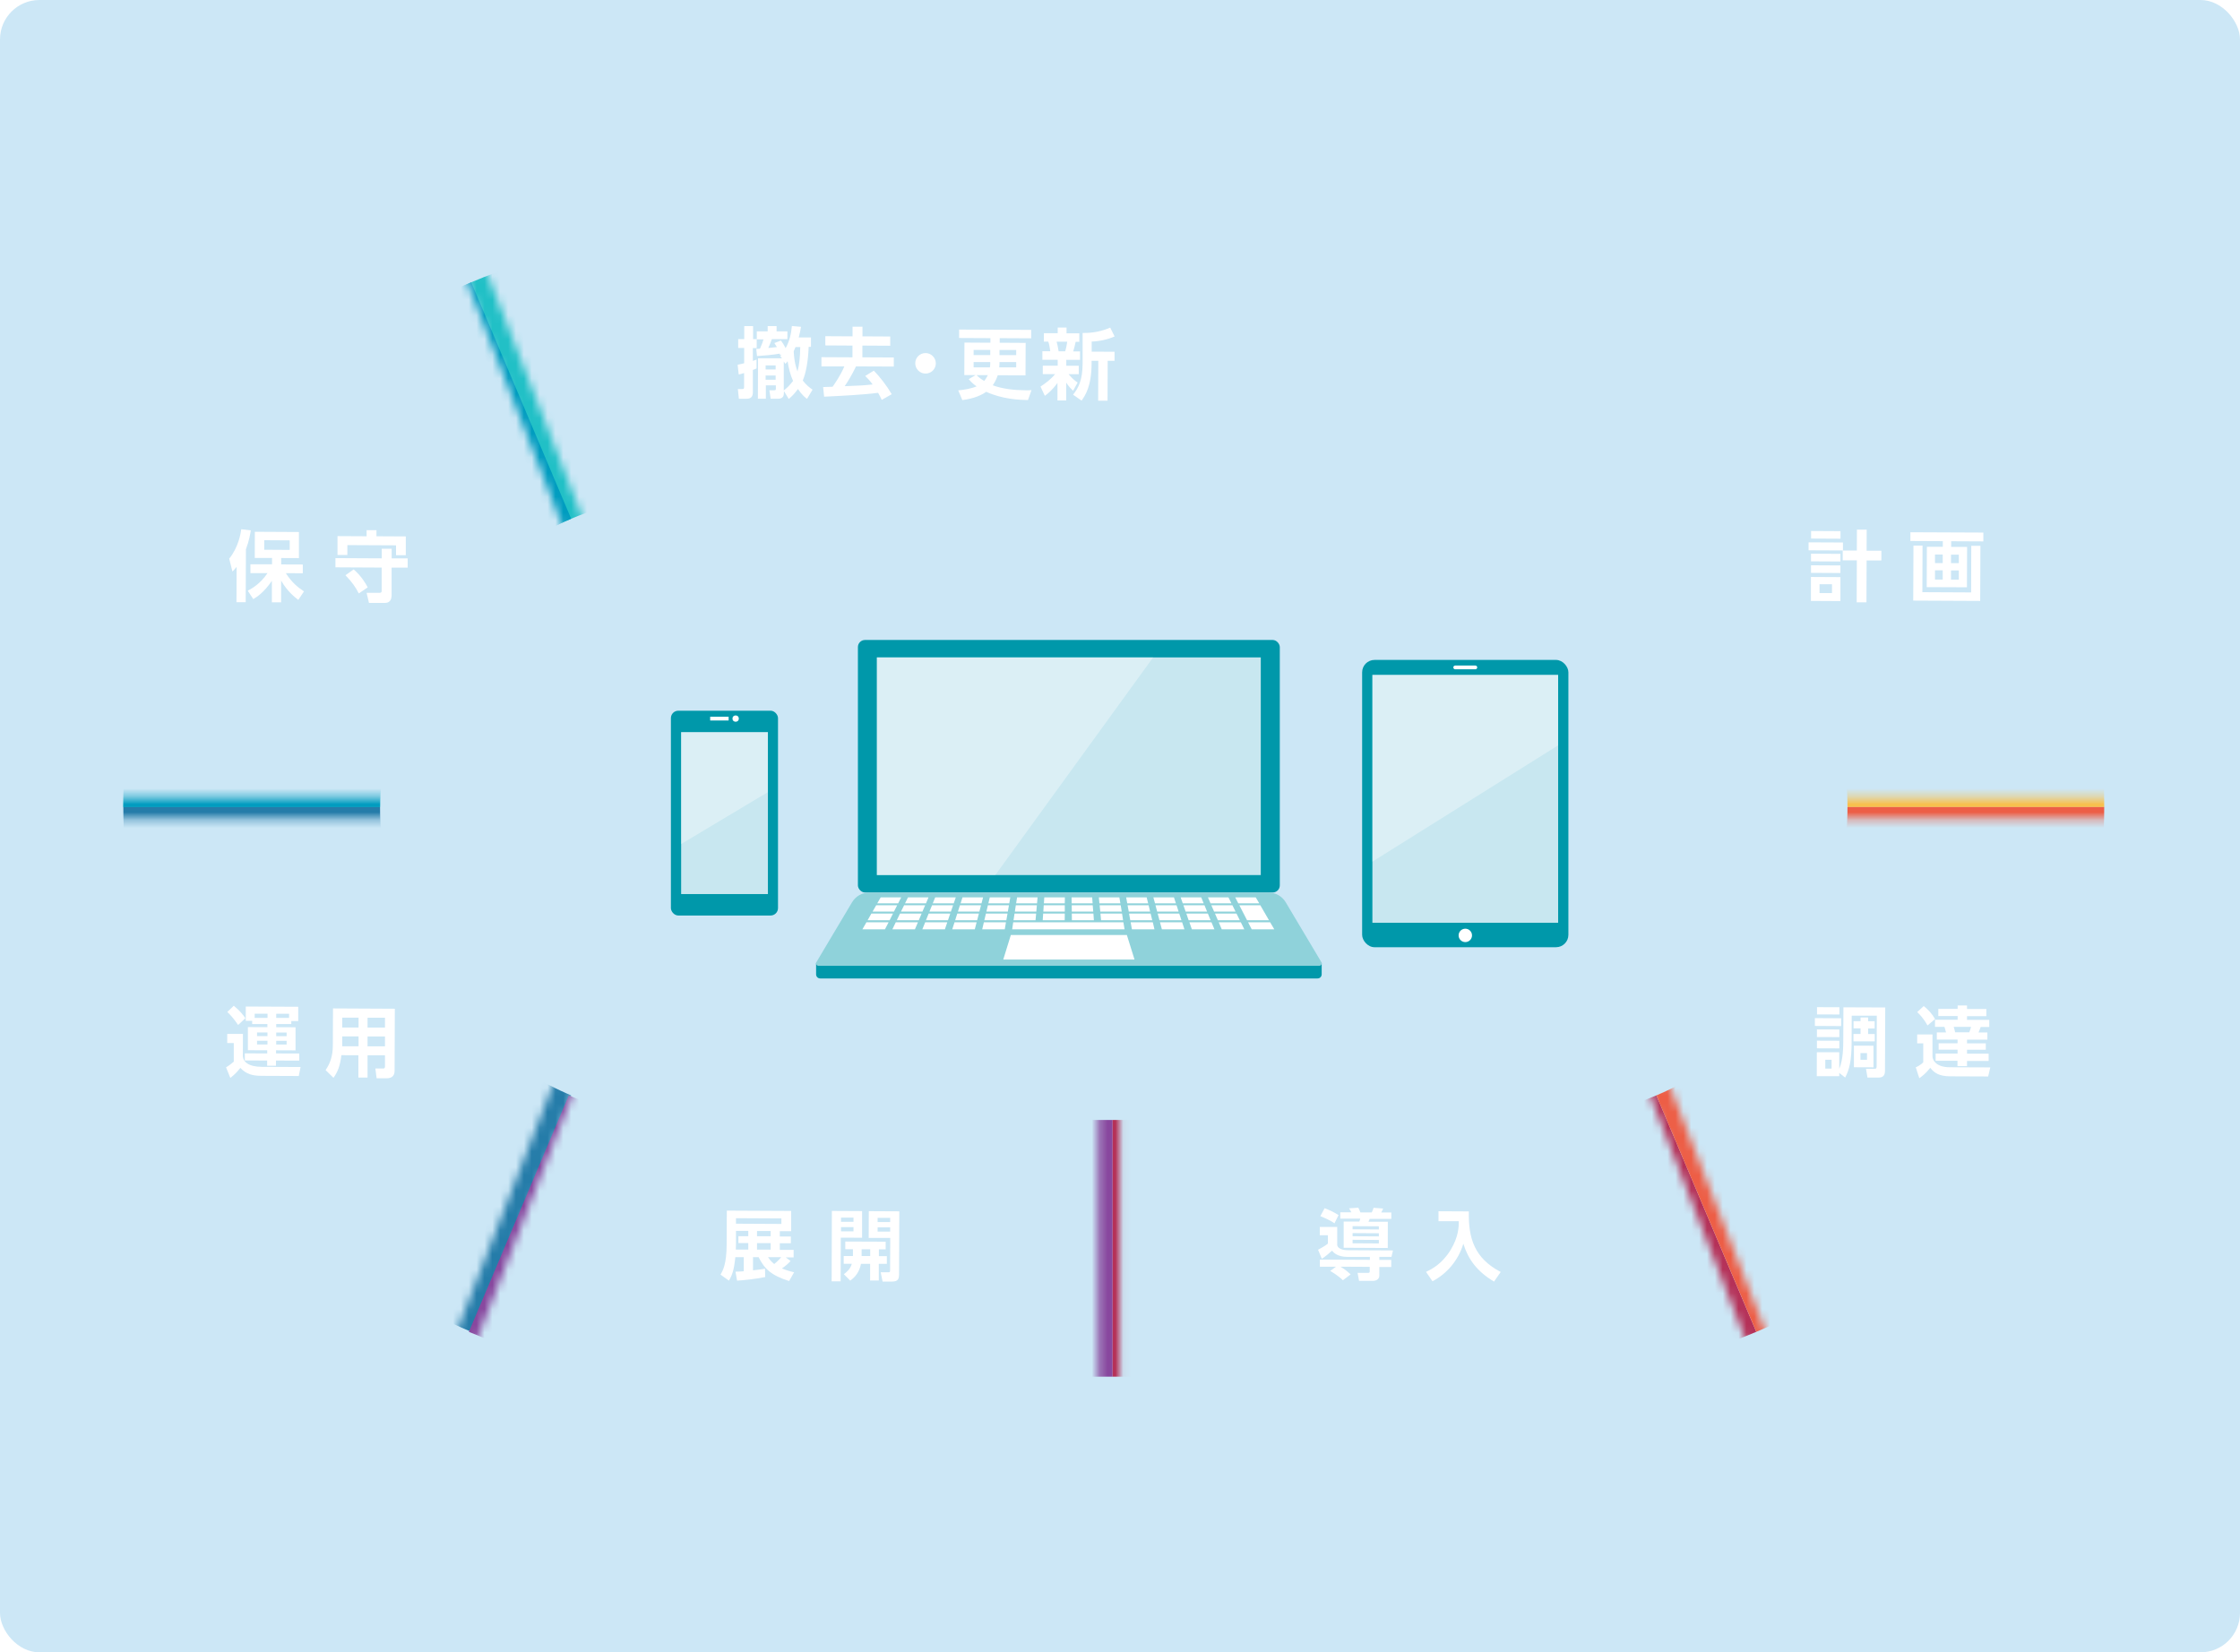 <?xml version="1.0" encoding="UTF-8"?>
<svg id="b" data-name="レイヤー 2" xmlns="http://www.w3.org/2000/svg" xmlns:xlink="http://www.w3.org/1999/xlink" viewBox="0 0 284 209.52">
  <defs>
    <style>
      .f {
        stroke: #f8c04d;
      }

      .f, .g, .h, .i, .j, .k, .l {
        stroke-width: 32.55px;
      }

      .f, .g, .h, .i, .j, .k, .l, .m, .n {
        fill: none;
      }

      .f, .g, .h, .i, .j, .k, .l, .n {
        stroke-miterlimit: 10;
      }

      .g {
        stroke: #257ca9;
      }

      .h {
        stroke: #88479e;
      }

      .i {
        stroke: #ed5e46;
      }

      .j {
        stroke: #21c0c6;
      }

      .k {
        stroke: #009cbf;
      }

      .l {
        stroke: #b53158;
      }

      .o {
        fill: #0098aa;
      }

      .p, .q {
        fill: #fff;
      }

      .r {
        fill: #8fd2da;
      }

      .s {
        fill: #cce7f6;
      }

      .t {
        fill: #c8e7f0;
      }

      .u {
        fill: #21c0c6;
      }

      .m {
        mask: url(#d);
      }

      .v {
        filter: url(#e);
      }

      .q {
        opacity: .34;
      }

      .n {
        stroke: #000;
        stroke-width: 2.77px;
      }
    </style>
    <filter id="e" x="5.92" y="-23.51" width="269.33" height="248.23" color-interpolation-filters="sRGB" filterUnits="userSpaceOnUse">
      <feFlood flood-color="#fff" result="bg"/>
      <feBlend in="SourceGraphic" in2="bg"/>
    </filter>
    <mask id="d" data-name="mask" x="5.92" y="-23.51" width="269.33" height="248.23" maskUnits="userSpaceOnUse">
      <g class="v">
        <g>
          <line class="n" x1="5.92" y1="102.45" x2="275.25" y2="102.45"/>
          <line class="n" x1="37.78" y1="-23" x2="95.13" y2="123.97"/>
          <line class="n" x1="95.13" y1="77.25" x2="37.78" y2="224.22"/>
          <line class="n" x1="186.63" y1="77.25" x2="243.99" y2="224.22"/>
          <line class="n" x1="140.59" y1="133.99" x2="140.59" y2="189.11"/>
        </g>
      </g>
    </mask>
  </defs>
  <g id="c" data-name="レイアウト">
    <g>
      <rect class="s" width="284" height="209.52" rx="5" ry="5"/>
      <g>
        <g class="m">
          <g>
            <g>
              <path class="j" d="m163.99,46.39h-76.13c-30.9,0-55.95,25.05-55.95,55.95"/>
              <polygon class="u" points="160.54 72.09 160.54 20.69 186.23 46.39 160.54 72.09"/>
            </g>
            <path class="k" d="m31.91,102.34c0-23.18,14.09-43.06,34.17-51.55"/>
            <path class="g" d="m66.08,153.89c-20.08-8.49-34.17-28.38-34.17-51.55"/>
            <g>
              <path class="h" d="m141.06,158.29h-53.5c-7.73,0-15.08-1.57-21.78-4.4"/>
              <g>
                <path class="l" d="m141.06,158.29h53.5c7.73,0,15.08-1.57,21.78-4.4"/>
                <path class="f" d="m250.51,102.34c0-23.18-14.09-43.06-34.17-51.55"/>
                <path class="i" d="m216.34,153.89c20.08-8.49,34.17-28.38,34.17-51.55"/>
              </g>
            </g>
          </g>
        </g>
        <g>
          <g>
            <path class="p" d="m233.66,68.79v1.01s-4.36-.02-4.36-.02v-1.01s4.36.02,4.36.02Zm-.32,4.39v3.04s-3.74-.02-3.74-.02v-3.04s3.74.02,3.74.02Zm0-1.48v.96s-3.73-.02-3.73-.02v-.96s3.73.02,3.73.02Zm0-1.47v.97s-3.73-.02-3.73-.02v-.97s3.73.02,3.73.02Zm.01-2.88v.96s-3.73-.02-3.73-.02v-.96s3.73.02,3.73.02Zm-1.08,6.73h-1.58s0,1.12,0,1.12h1.58s0-1.12,0-1.12Zm3.13,2.29l.02-5.32h-1.79s0-1.24,0-1.24h1.79s.01-2.65.01-2.65h1.24s-.01,2.67-.01,2.67h1.87s0,1.24,0,1.24h-1.87s-.02,5.31-.02,5.31h-1.24Z"/>
            <path class="p" d="m251.46,68.65l-4.08-.02v.72s2.02,0,2.02,0l-.02,5.12-5.1-.02.02-5.12h2.02s0-.71,0-.71l-4.11-.02v-1.11s9.25.04,9.25.04v1.11Zm-7.71.53l-.02,5.91,6.18.03.02-5.91h1.16s-.03,6.99-.03,6.99l-8.49-.04.03-6.98h1.14Zm2.56,3.14h-.98s0,1.17,0,1.17h.98s0-1.17,0-1.17Zm0-2h-.98s0,1.08,0,1.08h.98s0-1.08,0-1.08Zm2.04,2.01h-.99s0,1.17,0,1.17h.99s0-1.17,0-1.17Zm0-2h-.99s0,1.08,0,1.08h.99s0-1.08,0-1.08Z"/>
          </g>
          <g>
            <path class="p" d="m173.65,159.38h-2.82c-1.27-.02-1.72-.52-1.95-.79-.28.27-.86.75-1.29,1.03l-.48-1.15c.69-.36,1.04-.61,1.25-.78v-1.06s-1.03,0-1.03,0v-1.05s2.21,0,2.21,0v2.31c.14.64,1.19.64,1.4.64l5.67.03-.19.81h-1.54s0,.39,0,.39h1.51s0,.9,0,.9h-1.51s0,1.07,0,1.07c0,.67-.71.69-.82.69h-1.75s-.19-1.02-.19-1.02h1.38c.16,0,.16-.12.16-.2v-.56s-3.71-.02-3.71-.02c.54.32.83.55,1.29.98l-.98.74c-.61-.6-1.37-1.04-1.61-1.18l.74-.54h-2.05s0-.9,0-.9l6.34.03v-.4Zm-5.71-6.18c.8.32,1.21.52,1.77.88l-.52,1.04c-.25-.18-.62-.43-1.79-.91l.54-1Zm1.99.52h1.4c-.07-.14-.19-.36-.29-.5l1.17-.08c.06.12.15.26.27.6h1.44c.16-.35.2-.47.23-.59l1.21.1c-.07.17-.11.27-.24.5h1.28s0,.81,0,.81h-2.74c-.05.11-.1.23-.16.36h2.46s-.01,3.33-.01,3.33l-5.59-.03v-3.32s1.98,0,1.98,0c.09-.22.09-.23.12-.37h-2.53s0-.81,0-.81Zm1.56,3.49v.44s3.33.02,3.33.02v-.44s-3.33-.02-3.33-.02Zm0-.85v.4s3.33.02,3.33.02v-.4s-3.33-.02-3.33-.02Zm0-.88v.4s3.33.02,3.33.02v-.4s-3.33-.02-3.33-.02Z"/>
            <path class="p" d="m182.39,153.59l3.84.02c-.08,3.41.71,5.94,4.04,7.68l-.85,1.22c-2.15-1.29-3.27-2.81-3.89-4.8-.63,2.1-2.07,3.79-3.91,4.76l-.82-1.19c.74-.36,2.01-.99,3.11-2.77,1.04-1.7,1.05-3.05,1.04-3.66h-2.57s0-1.25,0-1.25Z"/>
          </g>
          <g>
            <path class="p" d="m100.22,159.91c-.34.37-.56.56-1.08.93.69.29,1.18.4,1.54.49l-.63,1.11c-2.27-.72-3.12-1.53-3.87-3.03h-.71s0,1.67,0,1.67c.78-.08,1.13-.14,1.52-.21l.03,1.06c-.95.22-2.8.42-3.57.46l-.2-1.14c.26,0,.37,0,1.05-.05v-1.79s-1.07,0-1.07,0c-.16,1.62-.39,2.25-.81,2.98l-1.07-.77c.3-.51.77-1.32.78-3.83l.02-4.28,8.16.04v2.57s-1.44,0-1.44,0v.67s1.4,0,1.4,0v.86s-1.4,0-1.4,0v.84s1.75,0,1.75,0v.95s-1,0-1,0l.64.48Zm-5.35-3.83h-1.56s0,1.73,0,1.73c0,.32-.01.48-.02.64h1.58s0-.83,0-.83h-1.25s0-.87,0-.87h1.25s0-.67,0-.67Zm4.2-1.58l-5.76-.03v.7s5.76.03,5.76.03v-.7Zm-1.36,3.13h-1.73s0,.83,0,.83h1.73s0-.83,0-.83Zm0-1.54h-1.73s0,.67,0,.67h1.73s0-.67,0-.67Zm-.34,3.32c.18.25.35.52.79.87.5-.4.81-.77.89-.87h-1.68Z"/>
            <path class="p" d="m105.47,153.55l3.83.02v3.38s-2.7-.01-2.7-.01l-.02,5.54h-1.14s.03-8.93.03-8.93Zm1.16,2.05v.54s1.58,0,1.58,0v-.54s-1.58,0-1.58,0Zm0-1.2v.53s1.58,0,1.58,0v-.53s-1.58,0-1.58,0Zm1.51,4.86v-.86s-.97,0-.97,0v-.97s5.12.02,5.12.02v.97s-.86,0-.86,0v.86s1.01,0,1.01,0v.98s-1.02,0-1.02,0v2.11s-1.1,0-1.1,0v-2.11s-1.16,0-1.16,0c-.22,1.08-.73,1.66-1.36,2.13l-.81-.82c.29-.22.81-.6,1.01-1.32h-1.03s0-.98,0-.98h1.15Zm2.19.01v-.86s-1.09,0-1.09,0v.86s1.09,0,1.09,0Zm-.18-5.69l3.87.02-.03,7.84c0,.67-.04,1.08-.96,1.07h-1.13s-.24-1.18-.24-1.18h.91c.23,0,.28-.01.28-.23l.02-4.13h-2.73s.01-3.4.01-3.4Zm1.12,2.05v.54s1.59,0,1.59,0v-.54s-1.59,0-1.59,0Zm0-1.2v.53s1.59,0,1.59,0v-.53s-1.59,0-1.59,0Z"/>
          </g>
          <g>
            <path class="p" d="m28.81,131.1h1.99s-.01,2.75-.01,2.75c0,.78.7,1.42,2.41,1.43l4.91.02-.23,1.14-4.66-.02c-1.16,0-1.98-.19-2.75-1.01-.33.44-.77.9-1.27,1.27l-.54-1.34c.35-.2.68-.46.98-.72v-2.36s-.83,0-.83,0v-1.15Zm.83-3.57c.8.66,1.17,1.14,1.47,1.58l-.92.86c-.57-.84-1-1.3-1.37-1.65l.82-.79Zm2.35,1.91h-.83s0-1.81,0-1.81l6.65.03v1.81s-.88,0-.88,0v.38s-1.91,0-1.91,0v.4s2.45.01,2.45.01v2.93s-2.47-.01-2.47-.01v.4s2.94.01,2.94.01v.9s-2.95-.01-2.95-.01v.66s-1.12,0-1.12,0v-.66s-2.83-.01-2.83-.01v-.9s2.84.01,2.84.01v-.4s-2.45-.01-2.45-.01v-2.93s2.47.01,2.47.01v-.4s-1.93,0-1.93,0v-.38Zm1.93-.37v-.53s-1.63,0-1.63,0v.53s1.63,0,1.63,0Zm-1.33,2.9v.47s1.32,0,1.32,0v-.47s-1.32,0-1.32,0Zm0-1.05v.46s1.32,0,1.32,0v-.46s-1.32,0-1.32,0Zm2.43,1.06v.47s1.32,0,1.32,0v-.47s-1.32,0-1.32,0Zm0-1.05v.46s1.32,0,1.32,0v-.46s-1.32,0-1.32,0Zm0-1.86h1.63s0-.52,0-.52h-1.63s0,.52,0,.52Z"/>
            <path class="p" d="m50.03,135.78c0,.79-.54.96-1.07.95h-1.21s-.16-1.24-.16-1.24h.97c.13,0,.24-.01.25-.24v-1.44s-2.21,0-2.21,0v2.83s-1.16,0-1.16,0v-2.83s-2.16-.01-2.16-.01c-.15,1.36-.49,2.17-1,2.87l-1-.98c.52-.75.92-1.71.92-3.11l.02-4.71,7.84.04-.03,7.88Zm-4.57-4.36h-2.07s0,1.25,0,1.25h2.07s0-1.25,0-1.25Zm0-2.38h-2.07s0,1.25,0,1.25h2.07s0-1.25,0-1.25Zm3.35,2.39h-2.21s0,1.25,0,1.25h2.21s0-1.25,0-1.25Zm0-2.38h-2.21s0,1.25,0,1.25h2.21s0-1.25,0-1.25Z"/>
          </g>
          <g>
            <path class="p" d="m30,71.88c-.23.27-.3.36-.53.59l-.41-1.63c1.19-1.47,1.46-3.24,1.53-3.73l1.21.14c-.07.44-.21,1.31-.62,2.4l-.03,6.71h-1.17s.02-4.49.02-4.49Zm1.42,3.02c.5-.27,1.56-.84,2.5-2.23h-2.17s0-1.12,0-1.12h2.74s0-.8,0-.8h-2.19s.01-3.32.01-3.32l5.59.03v3.31s-2.25-.01-2.25-.01v.81s2.74.01,2.74.01v1.11s-2.15-.01-2.15-.01c.78,1.23,1.59,1.84,2.3,2.31l-.72,1.08c-.43-.33-1.39-1.07-2.18-2.45v2.76s-1.17,0-1.17,0v-2.73c-1.03,1.51-1.93,2.06-2.36,2.32l-.7-1.07Zm2.08-6.4v1.21s3.23.02,3.23.02v-1.21s-3.23-.02-3.23-.02Z"/>
            <path class="p" d="m51.69,70.81v1.17s-2.04,0-2.04,0v3.47c-.01.28-.02,1.01-.87,1h-2s-.3-1.28-.3-1.28h1.68c.19,0,.23-.12.23-.23v-2.97s-5.86-.03-5.86-.03v-1.17s5.87.03,5.87.03v-1.22s1.26,0,1.26,0v1.22s2.03,0,2.03,0Zm-8.89-2.83l3.68.02v-.77s1.25,0,1.25,0v.77s3.72.02,3.72.02v2.38s-1.24,0-1.24,0v-1.25s-6.17-.03-6.17-.03v1.25s-1.25,0-1.25,0v-2.38Zm2.04,4.22c.93.81,1.49,1.71,1.78,2.28l-1.13.77c-.41-.81-.83-1.4-1.69-2.31l1.04-.74Z"/>
          </g>
          <g>
            <path class="p" d="m98.9,45.19c.13-.15.16-.2.2-.24l-.19.08q-.04-.13-.06-.19c-.75.15-2.26.28-2.87.31l-.1-.9c.07,0,.39-.02.47-.03.3-.71.35-.81.45-1.19h-.86s0,1.11,0,1.11h-.49s0,1.62,0,1.62c.31-.1.34-.12.47-.17v1.13c-.14.06-.26.12-.47.19v2.9c-.01.74-.56.76-.88.76h-.89s-.13-1.24-.13-1.24h.54c.15,0,.24,0,.25-.2v-1.83c-.24.08-.39.12-.68.19l-.14-1.24c.24-.05.41-.08.83-.19v-1.94s-.76,0-.76,0v-1.12s.77,0,.77,0v-1.65s1.12,0,1.12,0v1.65s.47,0,.47,0v-.98s1.38,0,1.38,0v-.67s1.13,0,1.13,0v.67s1.37,0,1.37,0v.98s-1.97,0-1.97,0c-.18.5-.27.72-.45,1.12.21-.02.93-.08,1.09-.11-.13-.21-.19-.3-.32-.51l.83-.32c.23.3.33.47.6.96.48-.86.71-1.83.79-2.8l1.16.1c-.06.33-.13.75-.29,1.35h1.55s0,1.19,0,1.19h-.29c-.07,1.85-.35,3.33-.75,4.27.44.58.87.9,1.24,1.16l-.7,1.17c-.19-.14-.61-.45-1.15-1.25-.5.69-.84.98-1.17,1.26l-.61-1.01v.23c0,.35-.09.75-.72.75h-.96s-.16-1.07-.16-1.07h.61c.21,0,.21-.09.21-.24v-.39s-1.27,0-1.27,0v1.7s-1.01,0-1.01,0l.02-5.13h3.03s-.2-.26-.2-.26Zm-1.83,2.42v.54s1.27,0,1.27,0v-.54s-1.27,0-1.27,0Zm0-1.28v.52s1.27,0,1.27,0v-.52s-1.27,0-1.27,0Zm2.3-.49v3.67c.29-.23.68-.54,1.18-1.21-.34-.74-.58-1.68-.69-2.49-.07.09-.12.15-.28.33l-.21-.3Zm1.49-1.83c-.03.09-.08.19-.23.53.07,1.44.36,2.24.48,2.56.23-.86.33-1.8.35-3.09h-.61Z"/>
            <path class="p" d="m111.79,50.71c-.13-.29-.25-.56-.46-.9-1.87.25-4.56.38-6.84.49l-.13-1.22c.21,0,.31,0,1.2-.04.29-.4,1.04-1.5,1.49-2.58h-2.9s0-1.17,0-1.17l3.93.02v-1.49s-3.44-.02-3.44-.02v-1.17s3.45.02,3.45.02v-1.22s1.26,0,1.26,0v1.22s3.52.02,3.52.02v1.17s-3.53-.02-3.53-.02v1.49s3.98.02,3.98.02v1.15s-4.79-.02-4.79-.02c-.5,1.05-1.1,2.04-1.44,2.51,1.8-.07,2.4-.09,3.55-.22-.36-.49-.66-.8-.94-1.08l1.09-.67c.77.79,1.62,1.88,2.27,2.99l-1.28.72Z"/>
            <path class="p" d="m118.65,46.08c0,.7-.58,1.3-1.31,1.29-.72,0-1.3-.59-1.3-1.31,0-.73.61-1.3,1.31-1.29.7,0,1.3.58,1.3,1.31Z"/>
            <path class="p" d="m130.33,50.73c-1.19-.02-3.28-.13-5.3-1.05-.52.39-1.53.87-3.02,1.05l-.52-1.23c.76-.07,1.65-.22,2.33-.51-.33-.23-.58-.42-1-.91l.88-.52h-1.44s.02-4.12.02-4.12l3.29.02v-.58s-3.97-.02-3.97-.02v-1.07s9.14.04,9.14.04v1.07s-3.99-.02-3.99-.02v.58s3.29.02,3.29.02l-.02,4.12-3.52-.02c-.03.08-.2.66-.63,1.28,1.27.46,2.72.62,4.17.63.32,0,.54,0,.74-.02l-.45,1.27Zm-4.82-4.15c.04-.25.04-.43.04-.67h-2.11s0,.67,0,.67h2.07Zm.04-1.56v-.65s-2.11,0-2.11,0v.65s2.11,0,2.11,0Zm-1.75,2.54c.47.44.72.59.98.75.13-.16.29-.38.46-.74h-1.44Zm2.92-1.65c0,.22,0,.42-.03.67h2.15s0-.67,0-.67h-2.12Zm0-1.53v.65s2.12,0,2.12,0v-.65s-2.12,0-2.12,0Z"/>
            <path class="p" d="m131.92,49.02c.67-.44,1.34-.95,1.85-1.58h-1.56s0-1.07,0-1.07h1.89s0-.75,0-.75h-1.94s0-1.08,0-1.08h1c-.06-.4-.12-.84-.25-1.22h-.56s0-1.07,0-1.07h1.75s0-.72,0-.72h1.12s0,.74,0,.74h1.62s0,1.07,0,1.07h-.46c-.15.65-.18.78-.31,1.22h.86s0,1.07,0,1.07h-1.74s0,.75,0,.75h1.58s0,1.07,0,1.07h-1.29c.55.64.83.84,1.15,1.06l-.58,1.04c-.45-.44-.61-.64-.87-1.03v2.26s-1.11,0-1.11,0v-2.22c-.7.96-1.26,1.38-1.6,1.63l-.55-1.17Zm2.04-5.69c.12.39.19.81.26,1.22h.83c.11-.34.22-.91.26-1.22h-1.35Zm7.36-.67c-.87.39-1.94.62-2.91.65v1.28s2.9.01,2.9.01v1.15s-.87,0-.87,0l-.02,5.06h-1.19s.02-5.06.02-5.06h-.85s0,.32,0,.32c-.01,2.95-.83,4.1-1.27,4.73l-1.08-.75c.67-.85,1.2-1.81,1.21-3.96v-3.87c.46,0,1.9.03,3.5-.68l.56,1.13Z"/>
          </g>
          <g>
            <path class="p" d="m233.43,129.12v.99s-3.33-.02-3.33-.02v-.99s3.33.02,3.33.02Zm-.25,7.34h-2.84s.01-3.03.01-3.03h2.84s0,2.1,0,2.1c.5-1.13.51-2.87.51-3.53l.02-4.27,5.3.02-.03,7.95c0,.34,0,.95-.82.94h-1.4s-.19-1.11-.19-1.11h1.04c.29,0,.31-.09.31-.33l.02-6.41h-3.18s-.01,3.25-.01,3.25c0,2.55-.31,3.62-.82,4.6l-.75-.59v.39Zm.02-4.49v.97s-2.84-.01-2.84-.01v-.97s2.84.01,2.84.01Zm0-1.43v.97s-2.84-.01-2.84-.01v-.97s2.84.01,2.84.01Zm.01-2.82v.92s-2.84-.01-2.84-.01v-.92s2.84.01,2.84.01Zm-.99,6.66h-.8s0,1.12,0,1.12h.8s0-1.12,0-1.12Zm4.63-4.88h.83s0,.91,0,.91h-.83s0,.71,0,.71h.84s0,.93,0,.93h-2.7s0-.94,0-.94h.9s0-.71,0-.71h-.89s0-.91,0-.91h.89s0-.47,0-.47h.96s0,.47,0,.47Zm.68,3.1v2.74s-2.48-.01-2.48-.01v-2.74s2.48.01,2.48.01Zm-.82.93h-.83s0,.85,0,.85h.83s0-.85,0-.85Z"/>
            <path class="p" d="m252.07,136.5l-4.79-.02c-1.45,0-2.07-.46-2.55-1.08-.59.75-1.08,1.1-1.39,1.32l-.45-1.38c.17-.07.66-.32.95-.63v-2.41s-.77,0-.77,0v-1.13s1.94,0,1.94,0v2.77c-.01.45.42,1.38,2.18,1.39l5.15.02-.27,1.14Zm-8.17-8.93c.56.43,1.09,1.03,1.44,1.65l-.96.81c-.57-1.01-1.05-1.45-1.31-1.69l.83-.77Zm4.29-.07h1.2s0,.44,0,.44h2.45s0,.91,0,.91h-2.45s0,.47,0,.47h2.82s0,.9,0,.9h-1.09c-.11.29-.13.38-.27.7h1.12s0,.91,0,.91h-2.58s0,.47,0,.47h2.38s0,.81,0,.81h-2.38s0,.5,0,.5h2.74s0,.92,0,.92h-2.74s0,.66,0,.66h-1.21s0-.68,0-.68h-2.77s0-.92,0-.92h2.78s0-.49,0-.49h-2.4s0-.81,0-.81h2.4s0-.47,0-.47h-2.63s0-.91,0-.91h1.17c-.05-.2-.15-.54-.2-.7h-1.2s0-.9,0-.9h2.87s0-.47,0-.47h-2.45s0-.91,0-.91h2.45s0-.42,0-.42Zm-.49,2.7c.08.23.15.53.18.7h1.79c.12-.26.21-.62.23-.69h-2.2Z"/>
          </g>
        </g>
        <g>
          <g>
            <path class="o" d="m103.47,122.1h64.1v1.45c0,.29-.23.52-.52.52h-63.06c-.29,0-.52-.23-.52-.52v-1.45h0Z"/>
            <rect class="o" x="108.77" y="81.15" width="53.49" height="32.02" rx=".9" ry=".9"/>
            <rect class="t" x="111.19" y="83.36" width="48.66" height="27.6"/>
            <polygon class="q" points="126.19 110.96 111.14 110.96 111.14 83.36 146.2 83.36 126.19 110.96"/>
            <path class="r" d="m160.82,113.17h-50.61c-.89,0-1.72.47-2.18,1.24l-4.52,7.59c-.12.21.03.47.27.47h63.48c.24,0,.39-.26.27-.47l-4.52-7.59c-.46-.77-1.29-1.24-2.18-1.24Z"/>
            <polygon class="p" points="142.87 118.56 128.16 118.56 127.2 121.67 143.84 121.67 142.87 118.56"/>
            <polygon class="p" points="113.87 114.55 111.22 114.55 111.66 113.79 114.26 113.79 113.87 114.55"/>
            <polygon class="p" points="117.4 114.55 114.74 114.55 115.12 113.79 117.72 113.79 117.4 114.55"/>
            <polygon class="p" points="120.92 114.55 118.26 114.55 118.57 113.79 121.18 113.79 120.92 114.55"/>
            <polygon class="p" points="124.44 114.55 121.79 114.55 122.03 113.79 124.64 113.79 124.44 114.55"/>
            <polygon class="p" points="127.96 114.55 125.31 114.55 125.49 113.79 128.09 113.79 127.96 114.55"/>
            <polygon class="p" points="131.48 114.55 128.83 114.55 128.95 113.79 131.55 113.79 131.48 114.55"/>
            <polygon class="p" points="135 114.55 132.35 114.55 132.4 113.79 135.01 113.79 135 114.55"/>
            <polygon class="p" points="138.53 114.55 135.87 114.55 135.86 113.79 138.47 113.79 138.53 114.55"/>
            <polygon class="p" points="142.05 114.55 139.39 114.55 139.32 113.79 141.92 113.79 142.05 114.55"/>
            <polygon class="p" points="145.57 114.55 142.92 114.55 142.78 113.79 145.38 113.79 145.57 114.55"/>
            <polygon class="p" points="149.09 114.55 146.44 114.55 146.23 113.79 148.84 113.79 149.09 114.55"/>
            <polygon class="p" points="152.61 114.55 149.96 114.55 149.69 113.79 152.3 113.79 152.61 114.55"/>
            <polygon class="p" points="156.13 114.55 153.48 114.55 153.15 113.79 155.75 113.79 156.13 114.55"/>
            <polygon class="p" points="159.66 114.55 157 114.55 156.61 113.79 159.21 113.79 159.66 114.55"/>
            <polygon class="p" points="113.34 115.59 110.63 115.59 111.09 114.79 113.75 114.79 113.34 115.59"/>
            <polygon class="p" points="116.95 115.59 114.23 115.59 114.63 114.79 117.3 114.79 116.95 115.59"/>
            <polygon class="p" points="120.56 115.59 117.84 115.59 118.17 114.79 120.84 114.79 120.56 115.59"/>
            <polygon class="p" points="124.17 115.59 121.45 115.59 121.71 114.79 124.38 114.79 124.17 115.59"/>
            <polygon class="p" points="127.78 115.59 125.06 115.59 125.25 114.79 127.92 114.79 127.78 115.59"/>
            <polygon class="p" points="131.39 115.59 128.67 115.59 128.79 114.79 131.46 114.79 131.39 115.59"/>
            <polygon class="p" points="135 115.59 132.28 115.59 132.33 114.79 135 114.79 135 115.59"/>
            <polygon class="p" points="138.61 115.59 135.89 115.59 135.88 114.79 138.54 114.79 138.61 115.59"/>
            <polygon class="p" points="142.22 115.59 139.5 115.59 139.42 114.79 142.09 114.79 142.22 115.59"/>
            <polygon class="p" points="145.82 115.59 143.11 115.59 142.96 114.79 145.63 114.79 145.82 115.59"/>
            <polygon class="p" points="149.43 115.59 146.71 115.59 146.5 114.79 149.17 114.79 149.43 115.59"/>
            <polygon class="p" points="153.04 115.59 150.32 115.59 150.04 114.79 152.71 114.79 153.04 115.59"/>
            <polygon class="p" points="156.65 115.59 153.93 115.59 153.58 114.79 156.25 114.79 156.65 115.59"/>
            <polygon class="p" points="160.89 116.69 158.11 116.69 157.13 114.79 159.79 114.79 160.89 116.69"/>
            <polygon class="p" points="112.79 116.69 110 116.69 110.48 115.84 113.22 115.84 112.79 116.69"/>
            <polygon class="p" points="116.49 116.69 113.7 116.69 114.11 115.84 116.85 115.84 116.49 116.69"/>
            <polygon class="p" points="120.19 116.69 117.4 116.69 117.74 115.84 120.48 115.84 120.19 116.69"/>
            <polygon class="p" points="123.89 116.69 121.1 116.69 121.37 115.84 124.11 115.84 123.89 116.69"/>
            <polygon class="p" points="127.59 116.69 124.8 116.69 125 115.84 127.74 115.84 127.59 116.69"/>
            <polygon class="p" points="131.29 116.69 128.5 116.69 128.63 115.84 131.37 115.84 131.29 116.69"/>
            <polygon class="p" points="134.99 116.69 132.2 116.69 132.26 115.84 135 115.84 134.99 116.69"/>
            <polygon class="p" points="138.69 116.69 135.9 116.69 135.89 115.84 138.63 115.84 138.69 116.69"/>
            <polygon class="p" points="142.39 116.69 139.6 116.69 139.52 115.84 142.26 115.84 142.39 116.69"/>
            <polygon class="p" points="146.09 116.69 143.3 116.69 143.15 115.84 145.88 115.84 146.09 116.69"/>
            <polygon class="p" points="149.79 116.69 147 116.69 146.78 115.84 149.51 115.84 149.79 116.69"/>
            <polygon class="p" points="153.49 116.69 150.7 116.69 150.41 115.84 153.14 115.84 153.49 116.69"/>
            <polygon class="p" points="157.19 116.69 154.41 116.69 154.04 115.84 156.77 115.84 157.19 116.69"/>
            <polygon class="p" points="112.2 117.84 109.34 117.84 109.85 116.95 112.66 116.95 112.2 117.84"/>
            <polygon class="p" points="116 117.84 113.14 117.84 113.57 116.95 116.38 116.95 116 117.84"/>
            <polygon class="p" points="119.8 117.84 116.94 117.84 117.3 116.95 120.1 116.95 119.8 117.84"/>
            <polygon class="p" points="123.59 117.84 120.73 117.84 121.02 116.95 123.82 116.95 123.59 117.84"/>
            <polygon class="p" points="127.39 117.84 124.53 117.84 124.74 116.95 127.54 116.95 127.39 117.84"/>
            <polygon class="p" points="142.58 117.84 128.33 117.84 128.46 116.95 142.43 116.95 142.58 117.84"/>
            <polygon class="p" points="146.37 117.84 143.51 117.84 143.35 116.95 146.16 116.95 146.37 117.84"/>
            <polygon class="p" points="150.17 117.84 147.31 117.84 147.07 116.95 149.88 116.95 150.17 117.84"/>
            <polygon class="p" points="153.97 117.84 151.11 117.84 150.8 116.95 153.6 116.95 153.97 117.84"/>
            <polygon class="p" points="157.76 117.84 154.9 117.84 154.52 116.95 157.32 116.95 157.76 117.84"/>
            <polygon class="p" points="161.56 117.84 158.7 117.84 158.24 116.95 161.04 116.95 161.56 117.84"/>
          </g>
          <g>
            <g>
              <rect class="o" x="172.7" y="83.68" width="26.15" height="36.43" rx="1.57" ry="1.57"/>
              <rect class="t" x="174" y="85.58" width="23.55" height="31.43"/>
              <path class="p" d="m186.63,118.61c0,.47-.38.85-.85.85s-.85-.38-.85-.85.38-.85.85-.85.85.38.85.85Z"/>
              <path class="p" d="m187.05,84.87h-2.55c-.13,0-.24-.11-.24-.24s.11-.24.24-.24h2.55c.13,0,.24.11.24.24s-.11.24-.24.24Z"/>
            </g>
            <polygon class="q" points="197.55 94.51 197.55 85.58 174 85.58 174 109.26 197.55 94.51"/>
          </g>
          <g>
            <rect class="o" x="85.06" y="90.12" width="13.58" height="25.97" rx=".94" ry=".94"/>
            <rect class="t" x="81.59" y="97.6" width="20.53" height="11" transform="translate(194.96 11.25) rotate(90)"/>
            <g>
              <rect class="p" x="90.04" y="90.88" width="2.34" height=".48"/>
              <circle class="p" cx="93.27" cy="91.12" r=".4"/>
            </g>
            <polygon class="q" points="97.35 100.45 97.35 92.84 86.35 92.84 86.35 107.03 97.35 100.45"/>
          </g>
        </g>
      </g>
    </g>
  </g>
</svg>